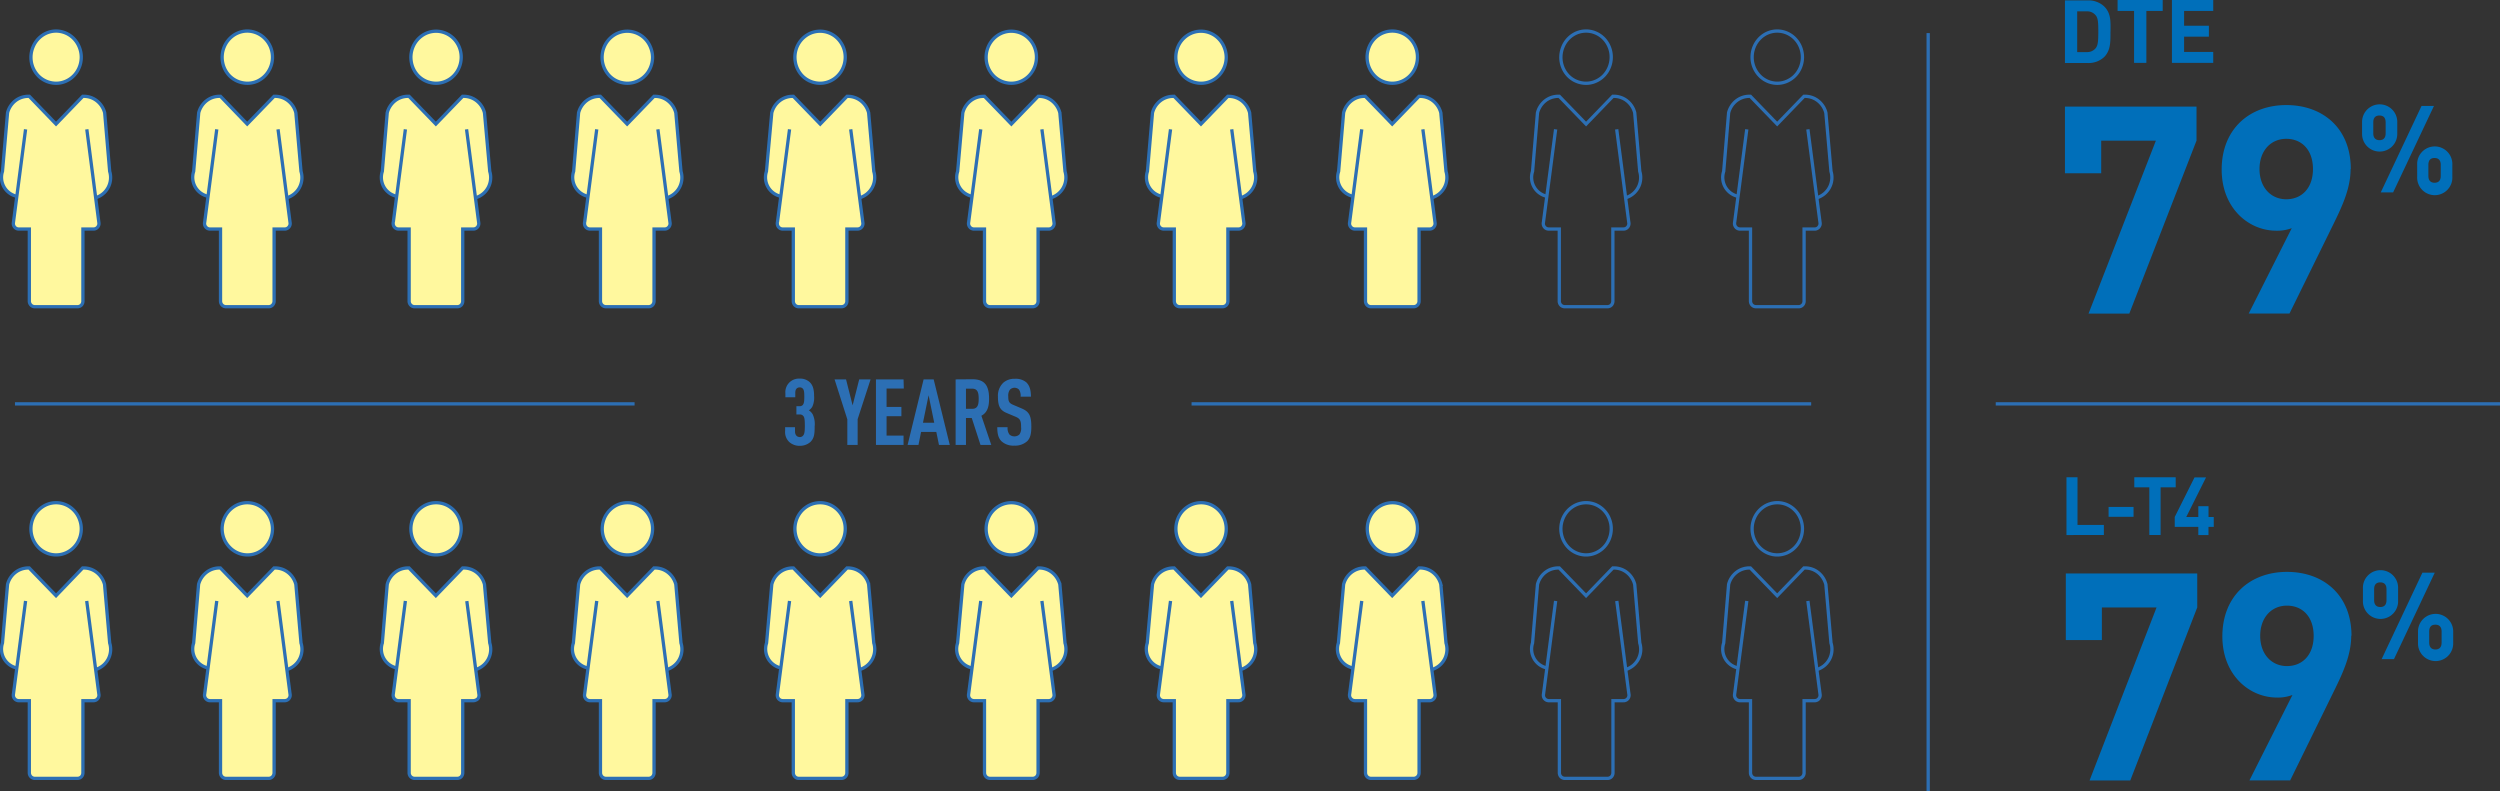<svg xmlns="http://www.w3.org/2000/svg" viewBox="0 0 758.54 240.04"><rect x="0" y="0" width="758.54" height="240.04" fill="#333333" stroke="none"/><defs><style>.cls-1{fill:#2c6fb4;}.cls-2{fill:#fff89e;}.cls-2,.cls-3{stroke:#2c6fb4;}.cls-3{fill:none;}.cls-4{fill:#006fba;}</style></defs><g id="Layer_2" data-name="Layer 2"><g id="Layer_1-2" data-name="Layer 1"><path class="cls-1" d="M242.61,114.88a4.1,4.1,0,0,0-4.31,4.45v1.21h3v-1.4c0-1.07.56-1.6,1.34-1.6a1.17,1.17,0,0,1,1,.45c.31.39.4,1,.4,2.35s-.06,2-.45,2.52a1.23,1.23,0,0,1-.95.39h-1v2.5h1a1.34,1.34,0,0,1,1.12.5c.33.42.44,1,.44,3.11,0,1.71-.16,2.38-.5,2.77a1.23,1.23,0,0,1-1,.48c-.84,0-1.48-.56-1.48-1.71v-1.29h-3v1.18a4.16,4.16,0,0,0,1.23,3.3,4.65,4.65,0,0,0,3.22,1.18,4.8,4.8,0,0,0,3.2-1.15c1.17-1.15,1.31-2.38,1.31-4.76a6.83,6.83,0,0,0-.61-3.67,3.64,3.64,0,0,0-1.15-1.2,3,3,0,0,0,1.09-1.18,6.56,6.56,0,0,0,.5-3.16c0-2-.39-3.28-1.28-4.15A4.21,4.21,0,0,0,242.61,114.88Zm21.54.23H260.7l-2,7.89-2-7.89h-3.48l3.87,12.12V135h3.13v-7.81Zm10,0h-8.37V135h8.37v-2.83H269v-5.88h4.5v-2.82H269v-5.58h5.23Zm9.14,0h-3.05L275.38,135h3.3l.79-3.95h4.62l.81,3.95h3.28Zm-1.54,4.81,1.71,8.35h-3.42Zm8.2-4.81V135h3.14v-8.17h1.76L297.5,135h3.27l-3-8.85c1.82-1,2.33-2.74,2.33-5.2,0-4.12-1.46-5.88-5.1-5.88Zm5.07,2.82c1.68,0,1.93,1.4,1.93,3.06s-.25,3.05-1.93,3.05h-1.93v-6.11Zm12.81-3a5.05,5.05,0,0,0-3.42,1.2,5.46,5.46,0,0,0-1.62,4.23c0,3.08.76,4.17,2.77,5l2.38,1c1.54.62,1.88,1.15,1.88,3.28a3.2,3.2,0,0,1-.53,2.21,2.3,2.3,0,0,1-3,0,3.17,3.17,0,0,1-.56-2.24h-3.14c0,2.1.34,3.33,1.29,4.28a5.28,5.28,0,0,0,3.87,1.32,5.49,5.49,0,0,0,3.89-1.32c1-1,1.28-2.35,1.28-4.39,0-3.36-.64-4.62-3-5.6l-2.35-1c-1.4-.56-1.65-1.06-1.65-2.68a2.94,2.94,0,0,1,.53-2,1.93,1.93,0,0,1,2.74,0,3.33,3.33,0,0,1,.48,2.13h3.13c0-1.9-.36-3.33-1.4-4.34A4.94,4.94,0,0,0,307.87,114.94Z"/><path class="cls-2" d="M24.66,17.34h0a8.14,8.14,0,0,1-1.29,4.41,7.68,7.68,0,0,1-3.43,2.91,7.31,7.31,0,0,1-4.4.45A7.5,7.5,0,0,1,11.63,23a8.07,8.07,0,0,1-2.1-4.06A8.27,8.27,0,0,1,10,14.3a7.89,7.89,0,0,1,2.82-3.55A7.41,7.41,0,0,1,17,9.42h0a7.52,7.52,0,0,1,5.4,2.31,7.84,7.84,0,0,1,1.66,2.57A8.09,8.09,0,0,1,24.66,17.34Z"/><path class="cls-2" d="M29,60a6.39,6.39,0,0,0,4.28-8L31.76,34.21a6.77,6.77,0,0,0-2.34-3.6,6.39,6.39,0,0,0-4-1.39h-.3L17,37.64,8.88,29.22H8.61a6.39,6.39,0,0,0-4,1.39,6.78,6.78,0,0,0-2.32,3.6L.75,52A5.86,5.86,0,0,0,5,59.54"/><path class="cls-2" d="M7.76,39.24,4.08,67.45a2,2,0,0,0,0,.74,1.76,1.76,0,0,0,.32.66,1.59,1.59,0,0,0,.56.47,1.53,1.53,0,0,0,.69.17H8.9V91.38a1.73,1.73,0,0,0,.49,1.19,1.63,1.63,0,0,0,1.15.49h13a1.63,1.63,0,0,0,1.15-.49,1.73,1.73,0,0,0,.47-1.19V69.49h3.26a1.57,1.57,0,0,0,.7-.17,1.64,1.64,0,0,0,.55-.47,1.63,1.63,0,0,0,.32-.66,1.85,1.85,0,0,0,0-.74L26.34,39.24"/><path class="cls-2" d="M82.68,17.34h0a8.07,8.07,0,0,1-1.3,4.41A7.66,7.66,0,0,1,78,24.66a7.34,7.34,0,0,1-4.41.45A7.5,7.5,0,0,1,69.64,23a8,8,0,0,1-2.09-4.06A8.17,8.17,0,0,1,68,14.3a8,8,0,0,1,2.82-3.55A7.44,7.44,0,0,1,75,9.42h0a7.52,7.52,0,0,1,5.4,2.31A8,8,0,0,1,82.1,14.3,8.3,8.3,0,0,1,82.68,17.34Z"/><path class="cls-2" d="M87.06,60a6.39,6.39,0,0,0,4.27-8L89.77,34.21a6.7,6.7,0,0,0-2.33-3.6,6.4,6.4,0,0,0-4-1.39h-.29L75,37.64,66.9,29.22h-.28a6.34,6.34,0,0,0-4,1.39,6.79,6.79,0,0,0-2.33,3.6L58.76,52a5.86,5.86,0,0,0,4.3,7.55"/><path class="cls-2" d="M65.77,39.24,62.1,67.45a1.68,1.68,0,0,0,0,.74,1.63,1.63,0,0,0,.32.66,1.64,1.64,0,0,0,.55.47,1.57,1.57,0,0,0,.7.17h3.24V91.38a1.73,1.73,0,0,0,.49,1.19,1.61,1.61,0,0,0,1.15.49h13a1.59,1.59,0,0,0,1.14-.49,1.7,1.7,0,0,0,.48-1.19V69.49h3.25a1.54,1.54,0,0,0,.7-.17,1.59,1.59,0,0,0,.56-.47,1.76,1.76,0,0,0,.32-.66,1.84,1.84,0,0,0,0-.74L84.36,39.24"/><path class="cls-2" d="M139.94,17.34h0a8.14,8.14,0,0,1-1.29,4.41,7.63,7.63,0,0,1-3.43,2.91,7.3,7.3,0,0,1-4.4.45A7.5,7.5,0,0,1,126.91,23a8,8,0,0,1-2.09-4.06,8.17,8.17,0,0,1,.43-4.59,7.89,7.89,0,0,1,2.82-3.55,7.44,7.44,0,0,1,4.24-1.33h0a7.37,7.37,0,0,1,2.92.6,7.5,7.5,0,0,1,2.48,1.71,8,8,0,0,1,1.66,2.57A8.09,8.09,0,0,1,139.94,17.34Z"/><path class="cls-2" d="M144.33,60a6.39,6.39,0,0,0,4.27-8L147,34.21a6.7,6.7,0,0,0-2.33-3.6,6.42,6.42,0,0,0-4-1.39h-.3l-8.13,8.42-8.14-8.42h-.28a6.34,6.34,0,0,0-4,1.39,6.74,6.74,0,0,0-2.33,3.6L116,52a5.86,5.86,0,0,0,4.3,7.55"/><path class="cls-2" d="M123,39.24l-3.67,28.21a1.68,1.68,0,0,0,0,.74,1.61,1.61,0,0,0,.31.66,1.68,1.68,0,0,0,.56.47,1.57,1.57,0,0,0,.7.17h3.24V91.38a1.69,1.69,0,0,0,.49,1.19,1.61,1.61,0,0,0,1.15.49h13a1.61,1.61,0,0,0,1.15-.49,1.73,1.73,0,0,0,.47-1.19V69.49h3.26a1.59,1.59,0,0,0,1.26-.64,1.61,1.61,0,0,0,.31-.66,1.68,1.68,0,0,0,0-.74l-3.67-28.21"/><path class="cls-2" d="M198,17.34h0a8.14,8.14,0,0,1-1.29,4.41,7.68,7.68,0,0,1-3.43,2.91,7.31,7.31,0,0,1-4.4.45A7.5,7.5,0,0,1,184.93,23a8.07,8.07,0,0,1-2.1-4.06,8.27,8.27,0,0,1,.44-4.59,7.89,7.89,0,0,1,2.82-3.55,7.41,7.41,0,0,1,4.23-1.33h0a7.52,7.52,0,0,1,5.4,2.31,7.84,7.84,0,0,1,1.66,2.57A8.09,8.09,0,0,1,198,17.34Z"/><path class="cls-2" d="M202.34,60a6.39,6.39,0,0,0,4.28-8l-1.56-17.78a6.77,6.77,0,0,0-2.34-3.6,6.37,6.37,0,0,0-4-1.39h-.3l-8.14,8.42-8.14-8.42h-.27a6.39,6.39,0,0,0-4,1.39,6.78,6.78,0,0,0-2.32,3.6L174.05,52a5.86,5.86,0,0,0,4.29,7.55"/><path class="cls-2" d="M181.06,39.24l-3.67,28.21a1.68,1.68,0,0,0,0,.74,1.61,1.61,0,0,0,.31.66,1.59,1.59,0,0,0,.56.47,1.54,1.54,0,0,0,.7.17h3.23V91.38a1.73,1.73,0,0,0,.49,1.19,1.63,1.63,0,0,0,1.15.49h13a1.63,1.63,0,0,0,1.15-.49,1.73,1.73,0,0,0,.47-1.19V69.49h3.26a1.57,1.57,0,0,0,.7-.17,1.64,1.64,0,0,0,.55-.47,1.63,1.63,0,0,0,.32-.66,1.68,1.68,0,0,0,0-.74l-3.67-28.21"/><path class="cls-2" d="M256.46,17.34h0a8.14,8.14,0,0,1-1.29,4.41,7.63,7.63,0,0,1-3.43,2.91,7.3,7.3,0,0,1-4.4.45A7.5,7.5,0,0,1,243.43,23a8,8,0,0,1-2.09-4.06,8.17,8.17,0,0,1,.43-4.59,7.89,7.89,0,0,1,2.82-3.55,7.44,7.44,0,0,1,4.24-1.33h0a7.37,7.37,0,0,1,2.92.6,7.5,7.5,0,0,1,2.48,1.71,8,8,0,0,1,1.66,2.57A8.09,8.09,0,0,1,256.46,17.34Z"/><path class="cls-2" d="M260.85,60a6.39,6.39,0,0,0,4.27-8l-1.56-17.78a6.7,6.7,0,0,0-2.33-3.6,6.42,6.42,0,0,0-4-1.39H257l-8.13,8.42-8.14-8.42h-.28a6.34,6.34,0,0,0-3.95,1.39,6.74,6.74,0,0,0-2.33,3.6L232.55,52a5.86,5.86,0,0,0,4.3,7.55"/><path class="cls-2" d="M239.56,39.24l-3.67,28.21a1.68,1.68,0,0,0,0,.74,1.61,1.61,0,0,0,.31.66,1.68,1.68,0,0,0,.56.47,1.57,1.57,0,0,0,.7.17h3.24V91.38a1.69,1.69,0,0,0,.49,1.19,1.61,1.61,0,0,0,1.15.49h13a1.61,1.61,0,0,0,1.15-.49,1.73,1.73,0,0,0,.47-1.19V69.49h3.26a1.59,1.59,0,0,0,1.26-.64,1.61,1.61,0,0,0,.31-.66,1.68,1.68,0,0,0,0-.74l-3.67-28.21"/><path class="cls-2" d="M314.48,17.34h0a8.14,8.14,0,0,1-1.29,4.41,7.68,7.68,0,0,1-3.43,2.91,7.31,7.31,0,0,1-4.4.45A7.5,7.5,0,0,1,301.45,23a8.07,8.07,0,0,1-2.1-4.06,8.27,8.27,0,0,1,.44-4.59,7.89,7.89,0,0,1,2.82-3.55,7.41,7.41,0,0,1,4.23-1.33h0a7.52,7.52,0,0,1,5.4,2.31,7.84,7.84,0,0,1,1.66,2.57A8.09,8.09,0,0,1,314.48,17.34Z"/><path class="cls-2" d="M318.86,60a6.39,6.39,0,0,0,4.28-8l-1.56-17.78a6.77,6.77,0,0,0-2.34-3.6,6.37,6.37,0,0,0-4-1.39H315l-8.14,8.42-8.14-8.42h-.27a6.39,6.39,0,0,0-4,1.39,6.78,6.78,0,0,0-2.32,3.6L290.57,52a5.86,5.86,0,0,0,4.29,7.55"/><path class="cls-2" d="M297.58,39.24,293.9,67.45a2,2,0,0,0,0,.74,1.76,1.76,0,0,0,.32.66,1.59,1.59,0,0,0,.56.47,1.54,1.54,0,0,0,.7.17h3.23V91.38a1.73,1.73,0,0,0,.49,1.19,1.63,1.63,0,0,0,1.15.49h13a1.63,1.63,0,0,0,1.15-.49,1.73,1.73,0,0,0,.47-1.19V69.49h3.26a1.57,1.57,0,0,0,.7-.17,1.64,1.64,0,0,0,.55-.47,1.63,1.63,0,0,0,.32-.66,1.68,1.68,0,0,0,0-.74l-3.67-28.21"/><path class="cls-2" d="M372.06,17.34h0a8.14,8.14,0,0,1-1.29,4.41,7.68,7.68,0,0,1-3.43,2.91,7.3,7.3,0,0,1-4.4.45A7.5,7.5,0,0,1,359,23a8.07,8.07,0,0,1-2.1-4.06,8.27,8.27,0,0,1,.44-4.59,7.89,7.89,0,0,1,2.82-3.55,7.41,7.41,0,0,1,4.23-1.33h0a7.29,7.29,0,0,1,2.91.6,7.4,7.4,0,0,1,2.48,1.71,7.68,7.68,0,0,1,1.66,2.57A8.09,8.09,0,0,1,372.06,17.34Z"/><path class="cls-2" d="M376.44,60a6.39,6.39,0,0,0,4.28-8l-1.56-17.78a6.7,6.7,0,0,0-2.33-3.6,6.42,6.42,0,0,0-4-1.39h-.3l-8.14,8.42-8.13-8.42H356a6.39,6.39,0,0,0-4,1.39,6.78,6.78,0,0,0-2.32,3.6L348.15,52a5.86,5.86,0,0,0,4.29,7.55"/><path class="cls-2" d="M355.16,39.24l-3.67,28.21a1.68,1.68,0,0,0,0,.74,1.61,1.61,0,0,0,.31.66,1.59,1.59,0,0,0,1.26.64h3.24V91.38a1.72,1.72,0,0,0,.48,1.19,1.64,1.64,0,0,0,1.16.49h13a1.63,1.63,0,0,0,1.15-.49,1.73,1.73,0,0,0,.47-1.19V69.49h3.26a1.57,1.57,0,0,0,.7-.17,1.68,1.68,0,0,0,.56-.47,1.74,1.74,0,0,0,.31-.66,1.68,1.68,0,0,0,0-.74l-3.67-28.21"/><path class="cls-2" d="M430.08,17.34h0a8.14,8.14,0,0,1-1.29,4.41,7.68,7.68,0,0,1-3.43,2.91,7.34,7.34,0,0,1-4.41.45,7.47,7.47,0,0,1-3.9-2.16,8.07,8.07,0,0,1-2.1-4.06,8.18,8.18,0,0,1,.44-4.59,7.94,7.94,0,0,1,2.81-3.55,7.44,7.44,0,0,1,4.24-1.33h0a7.52,7.52,0,0,1,5.4,2.31,7.84,7.84,0,0,1,1.66,2.57A8.3,8.3,0,0,1,430.08,17.34Z"/><path class="cls-2" d="M434.46,60a6.4,6.4,0,0,0,4.28-8l-1.57-17.78a6.7,6.7,0,0,0-2.33-3.6,6.4,6.4,0,0,0-4-1.39h-.29l-8.14,8.42-8.14-8.42H414a6.39,6.39,0,0,0-4,1.39,6.79,6.79,0,0,0-2.33,3.6L406.16,52a5.87,5.87,0,0,0,4.3,7.55"/><path class="cls-2" d="M413.18,39.24,409.5,67.45a1.85,1.85,0,0,0,0,.74,1.76,1.76,0,0,0,.32.66,1.59,1.59,0,0,0,.56.47,1.5,1.5,0,0,0,.69.17h3.24V91.38a1.73,1.73,0,0,0,.49,1.19,1.63,1.63,0,0,0,1.15.49h13a1.59,1.59,0,0,0,1.14-.49,1.7,1.7,0,0,0,.48-1.19V69.49h3.26a1.5,1.5,0,0,0,.69-.17,1.59,1.59,0,0,0,.56-.47,1.76,1.76,0,0,0,.32-.66,1.85,1.85,0,0,0,0-.74l-3.68-28.21"/><path class="cls-3" d="M488.87,17.34h0a8.14,8.14,0,0,1-1.29,4.41,7.63,7.63,0,0,1-3.43,2.91,7.3,7.3,0,0,1-4.4.45A7.5,7.5,0,0,1,475.84,23a8.07,8.07,0,0,1-2.1-4.06,8.27,8.27,0,0,1,.44-4.59A7.89,7.89,0,0,1,477,10.75a7.42,7.42,0,0,1,4.24-1.33h0a7.37,7.37,0,0,1,2.92.6,7.5,7.5,0,0,1,2.48,1.71,7.81,7.81,0,0,1,1.65,2.57A7.9,7.9,0,0,1,488.87,17.34Z"/><path class="cls-3" d="M493.25,60a6.39,6.39,0,0,0,4.28-8L496,34.21a6.7,6.7,0,0,0-2.33-3.6,6.42,6.42,0,0,0-4-1.39h-.3l-8.13,8.42-8.14-8.42h-.28a6.39,6.39,0,0,0-4,1.39,6.78,6.78,0,0,0-2.32,3.6L465,52a5.86,5.86,0,0,0,4.3,7.55"/><path class="cls-3" d="M472,39.24,468.3,67.45a1.68,1.68,0,0,0,0,.74,1.61,1.61,0,0,0,.31.66,1.59,1.59,0,0,0,1.26.64h3.24V91.38a1.72,1.72,0,0,0,.48,1.19,1.65,1.65,0,0,0,1.16.49h13a1.63,1.63,0,0,0,1.15-.49,1.73,1.73,0,0,0,.47-1.19V69.49h3.26a1.59,1.59,0,0,0,1.26-.64,1.61,1.61,0,0,0,.31-.66,1.68,1.68,0,0,0,0-.74l-3.67-28.21"/><path class="cls-3" d="M546.89,17.34h0a8.14,8.14,0,0,1-1.29,4.41,7.68,7.68,0,0,1-3.43,2.91,7.33,7.33,0,0,1-4.41.45,7.51,7.51,0,0,1-3.9-2.16,8.07,8.07,0,0,1-2.1-4.06,8.27,8.27,0,0,1,.44-4.59A7.94,7.94,0,0,1,535,10.75a7.44,7.44,0,0,1,4.24-1.33h0a7.52,7.52,0,0,1,5.4,2.31,7.84,7.84,0,0,1,1.66,2.57A8.3,8.3,0,0,1,546.89,17.34Z"/><path class="cls-3" d="M551.27,60a6.4,6.4,0,0,0,4.28-8L554,34.21a6.77,6.77,0,0,0-2.34-3.6,6.39,6.39,0,0,0-4-1.39h-.3l-8.14,8.42-8.14-8.42h-.27a6.39,6.39,0,0,0-4,1.39,6.78,6.78,0,0,0-2.32,3.6L523,52a5.85,5.85,0,0,0,4.29,7.55"/><path class="cls-3" d="M530,39.24l-3.68,28.21a1.85,1.85,0,0,0,0,.74,1.76,1.76,0,0,0,.32.66,1.59,1.59,0,0,0,.56.47,1.5,1.5,0,0,0,.69.17h3.24V91.38a1.73,1.73,0,0,0,.49,1.19,1.63,1.63,0,0,0,1.15.49h13a1.59,1.59,0,0,0,1.14-.49,1.7,1.7,0,0,0,.48-1.19V69.49h3.26a1.5,1.5,0,0,0,.69-.17,1.59,1.59,0,0,0,.56-.47,1.76,1.76,0,0,0,.32-.66,1.85,1.85,0,0,0,0-.74l-3.68-28.21"/><path class="cls-2" d="M24.66,160.45h0a8.17,8.17,0,0,1-1.29,4.41,7.75,7.75,0,0,1-3.43,2.91,7.39,7.39,0,0,1-4.4.45,7.57,7.57,0,0,1-3.91-2.16A8.07,8.07,0,0,1,9.53,162a8.27,8.27,0,0,1,.44-4.59,7.84,7.84,0,0,1,2.82-3.55A7.41,7.41,0,0,1,17,152.53h0a7.33,7.33,0,0,1,2.92.59,7.58,7.58,0,0,1,2.48,1.72,7.73,7.73,0,0,1,1.66,2.57A8.06,8.06,0,0,1,24.66,160.45Z"/><path class="cls-2" d="M29,203.15a6.4,6.4,0,0,0,4.28-8.05l-1.56-17.79a6.85,6.85,0,0,0-2.34-3.6,6.32,6.32,0,0,0-4-1.38h-.3L17,180.75l-8.14-8.42H8.61a6.39,6.39,0,0,0-4,1.39,6.75,6.75,0,0,0-2.32,3.59L.75,195.1A5.86,5.86,0,0,0,5,202.65"/><path class="cls-2" d="M7.76,182.34,4.08,210.55a2,2,0,0,0,0,.74,1.74,1.74,0,0,0,.32.67,1.56,1.56,0,0,0,.56.46,1.68,1.68,0,0,0,.69.18H8.9v21.89a1.75,1.75,0,0,0,.49,1.19,1.63,1.63,0,0,0,1.15.49h13a1.63,1.63,0,0,0,1.15-.49,1.73,1.73,0,0,0,.47-1.19V212.6h3.26a1.73,1.73,0,0,0,.7-.18,1.72,1.72,0,0,0,.87-1.13,1.84,1.84,0,0,0,0-.74l-3.68-28.21"/><path class="cls-2" d="M82.68,160.45h0a8.09,8.09,0,0,1-1.3,4.41A7.72,7.72,0,0,1,78,167.77a7.42,7.42,0,0,1-4.41.45,7.57,7.57,0,0,1-3.91-2.16A8,8,0,0,1,67.55,162a8.17,8.17,0,0,1,.43-4.59,7.9,7.9,0,0,1,2.82-3.55A7.44,7.44,0,0,1,75,152.53h0a7.36,7.36,0,0,1,2.92.59,7.58,7.58,0,0,1,2.48,1.72,7.89,7.89,0,0,1,1.66,2.57A8.26,8.26,0,0,1,82.68,160.45Z"/><path class="cls-2" d="M87.06,203.15a6.4,6.4,0,0,0,4.27-8.05l-1.56-17.79a6.77,6.77,0,0,0-2.33-3.6,6.33,6.33,0,0,0-4-1.38h-.29L75,180.75l-8.14-8.42h-.28a6.34,6.34,0,0,0-4,1.39,6.77,6.77,0,0,0-2.33,3.59L58.76,195.1a5.86,5.86,0,0,0,4.3,7.55"/><path class="cls-2" d="M65.77,182.34,62.1,210.55a1.68,1.68,0,0,0,0,.74,1.72,1.72,0,0,0,.87,1.13,1.73,1.73,0,0,0,.7.18h3.24v21.89a1.75,1.75,0,0,0,.49,1.19,1.61,1.61,0,0,0,1.15.49h13a1.59,1.59,0,0,0,1.14-.49,1.7,1.7,0,0,0,.48-1.19V212.6h3.25a1.69,1.69,0,0,0,.7-.18,1.56,1.56,0,0,0,.56-.46,1.74,1.74,0,0,0,.32-.67,1.84,1.84,0,0,0,0-.74l-3.67-28.21"/><path class="cls-2" d="M139.94,160.45h0a8.17,8.17,0,0,1-1.29,4.41,7.69,7.69,0,0,1-3.43,2.91,7.38,7.38,0,0,1-4.4.45,7.57,7.57,0,0,1-3.91-2.16,8,8,0,0,1-2.09-4.06,8.17,8.17,0,0,1,.43-4.59,7.84,7.84,0,0,1,2.82-3.55,7.44,7.44,0,0,1,4.24-1.33h0a7.36,7.36,0,0,1,2.92.59,7.68,7.68,0,0,1,2.48,1.72,7.89,7.89,0,0,1,1.66,2.57A8,8,0,0,1,139.94,160.45Z"/><path class="cls-2" d="M144.33,203.15a6.4,6.4,0,0,0,4.27-8.05L147,177.31a6.77,6.77,0,0,0-2.33-3.6,6.35,6.35,0,0,0-4-1.38h-.3l-8.13,8.42-8.14-8.42h-.28a6.34,6.34,0,0,0-4,1.39,6.71,6.71,0,0,0-2.33,3.59L116,195.1a5.86,5.86,0,0,0,4.3,7.55"/><path class="cls-2" d="M123,182.34l-3.67,28.21a1.68,1.68,0,0,0,0,.74,1.59,1.59,0,0,0,.31.67,1.65,1.65,0,0,0,.56.46,1.73,1.73,0,0,0,.7.18h3.24v21.89a1.71,1.71,0,0,0,.49,1.19,1.61,1.61,0,0,0,1.15.49h13a1.61,1.61,0,0,0,1.15-.49,1.73,1.73,0,0,0,.47-1.19V212.6h3.26a1.73,1.73,0,0,0,.7-.18A1.56,1.56,0,0,0,145,212a1.59,1.59,0,0,0,.31-.67,1.68,1.68,0,0,0,0-.74l-3.67-28.21"/><path class="cls-2" d="M198,160.45h0a8.17,8.17,0,0,1-1.29,4.41,7.75,7.75,0,0,1-3.43,2.91,7.39,7.39,0,0,1-4.4.45,7.57,7.57,0,0,1-3.91-2.16,8.07,8.07,0,0,1-2.1-4.06,8.27,8.27,0,0,1,.44-4.59,7.84,7.84,0,0,1,2.82-3.55,7.41,7.41,0,0,1,4.23-1.33h0a7.33,7.33,0,0,1,2.92.59,7.58,7.58,0,0,1,2.48,1.72,7.73,7.73,0,0,1,1.66,2.57A8.06,8.06,0,0,1,198,160.45Z"/><path class="cls-2" d="M202.34,203.15a6.4,6.4,0,0,0,4.28-8.05l-1.56-17.79a6.85,6.85,0,0,0-2.34-3.6,6.3,6.3,0,0,0-4-1.38h-.3l-8.14,8.42-8.14-8.42h-.27a6.39,6.39,0,0,0-4,1.39,6.75,6.75,0,0,0-2.32,3.59l-1.58,17.79a5.86,5.86,0,0,0,4.29,7.55"/><path class="cls-2" d="M181.06,182.34l-3.67,28.21a1.68,1.68,0,0,0,0,.74,1.59,1.59,0,0,0,.31.67,1.56,1.56,0,0,0,.56.46,1.69,1.69,0,0,0,.7.18h3.23v21.89a1.75,1.75,0,0,0,.49,1.19,1.63,1.63,0,0,0,1.15.49h13a1.63,1.63,0,0,0,1.15-.49,1.73,1.73,0,0,0,.47-1.19V212.6h3.26a1.73,1.73,0,0,0,.7-.18,1.72,1.72,0,0,0,.87-1.13,1.68,1.68,0,0,0,0-.74l-3.67-28.21"/><path class="cls-2" d="M256.46,160.45h0a8.17,8.17,0,0,1-1.29,4.41,7.69,7.69,0,0,1-3.43,2.91,7.38,7.38,0,0,1-4.4.45,7.57,7.57,0,0,1-3.91-2.16,8,8,0,0,1-2.09-4.06,8.17,8.17,0,0,1,.43-4.59,7.84,7.84,0,0,1,2.82-3.55,7.44,7.44,0,0,1,4.24-1.33h0a7.36,7.36,0,0,1,2.92.59,7.68,7.68,0,0,1,2.48,1.72,7.89,7.89,0,0,1,1.66,2.57A8,8,0,0,1,256.46,160.45Z"/><path class="cls-2" d="M260.85,203.15a6.4,6.4,0,0,0,4.27-8.05l-1.56-17.79a6.77,6.77,0,0,0-2.33-3.6,6.35,6.35,0,0,0-4-1.38H257l-8.13,8.42-8.14-8.42h-.28a6.34,6.34,0,0,0-3.95,1.39,6.71,6.71,0,0,0-2.33,3.59l-1.58,17.79a5.86,5.86,0,0,0,4.3,7.55"/><path class="cls-2" d="M239.56,182.34l-3.67,28.21a1.68,1.68,0,0,0,0,.74,1.59,1.59,0,0,0,.31.67,1.65,1.65,0,0,0,.56.46,1.73,1.73,0,0,0,.7.18h3.24v21.89a1.71,1.71,0,0,0,.49,1.19,1.61,1.61,0,0,0,1.15.49h13a1.61,1.61,0,0,0,1.15-.49,1.73,1.73,0,0,0,.47-1.19V212.6h3.26a1.73,1.73,0,0,0,.7-.18,1.56,1.56,0,0,0,.56-.46,1.59,1.59,0,0,0,.31-.67,1.68,1.68,0,0,0,0-.74l-3.67-28.21"/><path class="cls-2" d="M314.48,160.45h0a8.17,8.17,0,0,1-1.29,4.41,7.75,7.75,0,0,1-3.43,2.91,7.39,7.39,0,0,1-4.4.45,7.57,7.57,0,0,1-3.91-2.16,8.07,8.07,0,0,1-2.1-4.06,8.27,8.27,0,0,1,.44-4.59,7.84,7.84,0,0,1,2.82-3.55,7.41,7.41,0,0,1,4.23-1.33h0a7.33,7.33,0,0,1,2.92.59,7.58,7.58,0,0,1,2.48,1.72,7.73,7.73,0,0,1,1.66,2.57A8.06,8.06,0,0,1,314.48,160.45Z"/><path class="cls-2" d="M318.86,203.15a6.4,6.4,0,0,0,4.28-8.05l-1.56-17.79a6.85,6.85,0,0,0-2.34-3.6,6.3,6.3,0,0,0-4-1.38H315l-8.14,8.42-8.14-8.42h-.27a6.39,6.39,0,0,0-4,1.39,6.75,6.75,0,0,0-2.32,3.59l-1.58,17.79a5.86,5.86,0,0,0,4.29,7.55"/><path class="cls-2" d="M297.58,182.34l-3.68,28.21a2,2,0,0,0,0,.74,1.74,1.74,0,0,0,.32.67,1.56,1.56,0,0,0,.56.46,1.69,1.69,0,0,0,.7.18h3.23v21.89a1.75,1.75,0,0,0,.49,1.19,1.63,1.63,0,0,0,1.15.49h13a1.63,1.63,0,0,0,1.15-.49,1.73,1.73,0,0,0,.47-1.19V212.6h3.26a1.73,1.73,0,0,0,.7-.18,1.72,1.72,0,0,0,.87-1.13,1.68,1.68,0,0,0,0-.74l-3.67-28.21"/><path class="cls-2" d="M372.06,160.45h0a8.17,8.17,0,0,1-1.29,4.41,7.75,7.75,0,0,1-3.43,2.91,7.38,7.38,0,0,1-4.4.45,7.57,7.57,0,0,1-3.91-2.16,8.07,8.07,0,0,1-2.1-4.06,8.27,8.27,0,0,1,.44-4.59,7.84,7.84,0,0,1,2.82-3.55,7.41,7.41,0,0,1,4.23-1.33h0a7.28,7.28,0,0,1,2.91.59,7.82,7.82,0,0,1,4.14,4.29A8.06,8.06,0,0,1,372.06,160.45Z"/><path class="cls-2" d="M376.44,203.15a6.4,6.4,0,0,0,4.28-8.05l-1.56-17.79a6.77,6.77,0,0,0-2.33-3.6,6.35,6.35,0,0,0-4-1.38h-.3l-8.14,8.42-8.13-8.42H356a6.39,6.39,0,0,0-4,1.39,6.75,6.75,0,0,0-2.32,3.59l-1.58,17.79a5.86,5.86,0,0,0,4.29,7.55"/><path class="cls-2" d="M355.16,182.34l-3.67,28.21a1.68,1.68,0,0,0,0,.74,1.59,1.59,0,0,0,.31.67,1.56,1.56,0,0,0,.56.46,1.73,1.73,0,0,0,.7.18h3.24v21.89a1.74,1.74,0,0,0,.48,1.19,1.64,1.64,0,0,0,1.16.49h13a1.63,1.63,0,0,0,1.15-.49,1.73,1.73,0,0,0,.47-1.19V212.6h3.26a1.73,1.73,0,0,0,.7-.18,1.65,1.65,0,0,0,.56-.46,1.72,1.72,0,0,0,.31-.67,1.68,1.68,0,0,0,0-.74l-3.67-28.21"/><path class="cls-2" d="M430.08,160.45h0a8.17,8.17,0,0,1-1.29,4.41,7.75,7.75,0,0,1-3.43,2.91,7.42,7.42,0,0,1-4.41.45,7.54,7.54,0,0,1-3.9-2.16A8.07,8.07,0,0,1,415,162a8.18,8.18,0,0,1,.44-4.59,7.88,7.88,0,0,1,2.81-3.55,7.44,7.44,0,0,1,4.24-1.33h0a7.36,7.36,0,0,1,2.92.59,7.58,7.58,0,0,1,2.48,1.72,7.73,7.73,0,0,1,1.66,2.57A8.26,8.26,0,0,1,430.08,160.45Z"/><path class="cls-2" d="M434.46,203.15a6.4,6.4,0,0,0,4.28-8.05l-1.57-17.79a6.77,6.77,0,0,0-2.33-3.6,6.33,6.33,0,0,0-4-1.38h-.29l-8.14,8.42-8.14-8.42H414a6.39,6.39,0,0,0-4,1.39,6.77,6.77,0,0,0-2.33,3.59l-1.58,17.79a5.87,5.87,0,0,0,4.3,7.55"/><path class="cls-2" d="M413.18,182.34l-3.68,28.21a1.84,1.84,0,0,0,0,.74,1.74,1.74,0,0,0,.32.67,1.56,1.56,0,0,0,.56.46,1.64,1.64,0,0,0,.69.18h3.24v21.89a1.75,1.75,0,0,0,.49,1.19,1.63,1.63,0,0,0,1.15.49h13a1.59,1.59,0,0,0,1.14-.49,1.7,1.7,0,0,0,.48-1.19V212.6h3.26a1.64,1.64,0,0,0,.69-.18,1.56,1.56,0,0,0,.56-.46,1.74,1.74,0,0,0,.32-.67,1.84,1.84,0,0,0,0-.74l-3.68-28.21"/><path class="cls-3" d="M488.87,160.45h0a8.17,8.17,0,0,1-1.29,4.41,7.69,7.69,0,0,1-3.43,2.91,7.38,7.38,0,0,1-4.4.45,7.57,7.57,0,0,1-3.91-2.16,8.07,8.07,0,0,1-2.1-4.06,8.27,8.27,0,0,1,.44-4.59,7.84,7.84,0,0,1,2.82-3.55,7.42,7.42,0,0,1,4.24-1.33h0a7.36,7.36,0,0,1,2.92.59,7.76,7.76,0,0,1,4.13,4.29A7.87,7.87,0,0,1,488.87,160.45Z"/><path class="cls-3" d="M493.25,203.15a6.4,6.4,0,0,0,4.28-8.05L496,177.31a6.77,6.77,0,0,0-2.33-3.6,6.35,6.35,0,0,0-4-1.38h-.3l-8.13,8.42-8.14-8.42h-.28a6.39,6.39,0,0,0-4,1.39,6.75,6.75,0,0,0-2.32,3.59L465,195.1a5.86,5.86,0,0,0,4.3,7.55"/><path class="cls-3" d="M472,182.34l-3.67,28.21a1.68,1.68,0,0,0,0,.74,1.59,1.59,0,0,0,.31.67,1.56,1.56,0,0,0,.56.46,1.73,1.73,0,0,0,.7.18h3.24v21.89a1.74,1.74,0,0,0,.48,1.19,1.65,1.65,0,0,0,1.16.49h13a1.63,1.63,0,0,0,1.15-.49,1.73,1.73,0,0,0,.47-1.19V212.6h3.26a1.73,1.73,0,0,0,.7-.18,1.56,1.56,0,0,0,.56-.46,1.59,1.59,0,0,0,.31-.67,1.68,1.68,0,0,0,0-.74l-3.67-28.21"/><path class="cls-3" d="M546.89,160.45h0a8.17,8.17,0,0,1-1.29,4.41,7.75,7.75,0,0,1-3.43,2.91,7.41,7.41,0,0,1-4.41.45,7.58,7.58,0,0,1-3.9-2.16,8.07,8.07,0,0,1-2.1-4.06,8.27,8.27,0,0,1,.44-4.59,7.88,7.88,0,0,1,2.81-3.55,7.44,7.44,0,0,1,4.24-1.33h0a7.33,7.33,0,0,1,2.92.59,7.58,7.58,0,0,1,2.48,1.72,7.73,7.73,0,0,1,1.66,2.57A8.26,8.26,0,0,1,546.89,160.45Z"/><path class="cls-3" d="M551.27,203.15a6.4,6.4,0,0,0,4.28-8.05L554,177.31a6.85,6.85,0,0,0-2.34-3.6,6.32,6.32,0,0,0-4-1.38h-.3l-8.14,8.42-8.14-8.42h-.27a6.39,6.39,0,0,0-4,1.39,6.75,6.75,0,0,0-2.32,3.59L523,195.1a5.85,5.85,0,0,0,4.29,7.55"/><path class="cls-3" d="M530,182.34l-3.68,28.21a1.84,1.84,0,0,0,0,.74,1.74,1.74,0,0,0,.32.67,1.56,1.56,0,0,0,.56.46,1.64,1.64,0,0,0,.69.18h3.24v21.89a1.75,1.75,0,0,0,.49,1.19,1.63,1.63,0,0,0,1.15.49h13a1.59,1.59,0,0,0,1.14-.49,1.7,1.7,0,0,0,.48-1.19V212.6h3.26a1.64,1.64,0,0,0,.69-.18,1.56,1.56,0,0,0,.56-.46,1.74,1.74,0,0,0,.32-.67,1.84,1.84,0,0,0,0-.74l-3.68-28.21"/><line class="cls-3" x1="192.54" y1="122.54" x2="4.54" y2="122.54"/><line class="cls-3" x1="549.54" y1="122.54" x2="361.54" y2="122.54"/><line class="cls-3" x1="758.54" y1="122.54" x2="605.54" y2="122.54"/><line class="cls-3" x1="585.04" y1="240.04" x2="585.04" y2="10.04"/><path class="cls-4" d="M723.84,40.47c0,1.4-.7,2.06-1.87,2.06s-1.88-.7-1.88-2.06V37.11c0-1.38.66-2.06,1.88-2.06s1.87.7,1.87,2.06Zm16.72,12.92c0,1.41-.7,2.06-1.88,2.06s-1.87-.7-1.87-2.06V50c0-1.4.66-2.06,1.87-2.06s1.88.7,1.88,2.06ZM738.5,32.15h-3.77L722.36,58.38h3.75Zm-11.13,8.47V37a5.34,5.34,0,0,0-10.68,0v3.65a5.34,5.34,0,0,0,10.68,0Zm16.71,12.94V50a5.34,5.34,0,1,0-10.67,0v3.65a5.34,5.34,0,1,0,10.67,0Zm-42.29-2.27c0,5.81-3.44,9.17-8.1,9.17s-8.12-3.6-8.12-9.17,3.44-9.17,8.12-9.17S701.79,45.46,701.79,51.29Zm11.48,0c0-12.36-8.47-19.41-19.58-19.41s-19.6,7.23-19.6,19.58c0,11.64,8.12,18.54,16.59,18.54a12.29,12.29,0,0,0,4.68-.78L682.29,95.14h12.37L708,68c2.82-5.73,5.21-11,5.21-16.75Zm-46.81-8.63V32.35H626.54V52.57h11V42.68h16.59L633.69,95.16h12.37Z"/><path class="cls-4" d="M724.1,182.12c0,1.4-.7,2.06-1.88,2.06s-1.87-.7-1.87-2.06v-3.36c0-1.38.66-2.06,1.87-2.06s1.88.7,1.88,2.06ZM740.82,195c0,1.4-.71,2.06-1.88,2.06s-1.88-.7-1.88-2.06v-3.4c0-1.41.66-2.06,1.88-2.06s1.88.7,1.88,2.06Zm-2.07-21.25H735L722.62,200h3.75Zm-11.13,8.47v-3.65a5.34,5.34,0,1,0-10.67,0v3.65a5.34,5.34,0,1,0,10.67,0Zm16.72,12.94v-3.56a5.34,5.34,0,0,0-10.68,0v3.64a5.34,5.34,0,1,0,10.68,0ZM702,192.93c0,5.82-3.44,9.17-8.1,9.17s-8.12-3.6-8.12-9.17,3.44-9.17,8.12-9.17S702,187.1,702,192.93Zm11.48,0c0-12.36-8.47-19.41-19.58-19.41s-19.6,7.24-19.6,19.58c0,11.64,8.12,18.55,16.59,18.55a12.43,12.43,0,0,0,4.68-.79l-13.06,25.93h12.36l13.32-27.16c2.82-5.73,5.21-11,5.21-16.76Zm-46.8-8.63V174H626.8v20.21h10.94v-9.89h16.59L634,236.81h12.36Z"/><path class="cls-4" d="M671.53,19.08V15.76h-8.84V11.13h7.52V7.81h-7.52V3.32h8.84V0H659V19.08ZM656.2,3.32V0H642.51V3.32h5V19.08h3.73V3.32ZM636.66,9.5c0,2.91-.1,4.27-.8,5.13a3.45,3.45,0,0,1-1.25.92,3.51,3.51,0,0,1-1.53.26h-2.83V3.44h2.83a3.48,3.48,0,0,1,1.53.26,3.39,3.39,0,0,1,1.25.94c.7.84.8,2.06.8,4.94Zm3.71.08c0-2.86.23-5.48-1.92-7.62A6.65,6.65,0,0,0,636.12.54a6.87,6.87,0,0,0-2.69-.42h-6.89v19h6.89a6.91,6.91,0,0,0,5-1.81c2.07-2.06,1.92-4.95,1.92-7.81"/><path class="cls-4" d="M671.69,159.86v-3H670.1v-3.28H667v3.28h-3.65l6-12h-3.5l-6,12v3H667v2.48h3.09v-2.48Zm-11.55-12v-3.05H647.58v3.05h4.56v14.47h3.42V147.87Zm-12.79,5.95h-7.57v3h7.57Zm-9,8.52v-3.05h-8V144.82H627v17.52Z"/></g></g></svg>